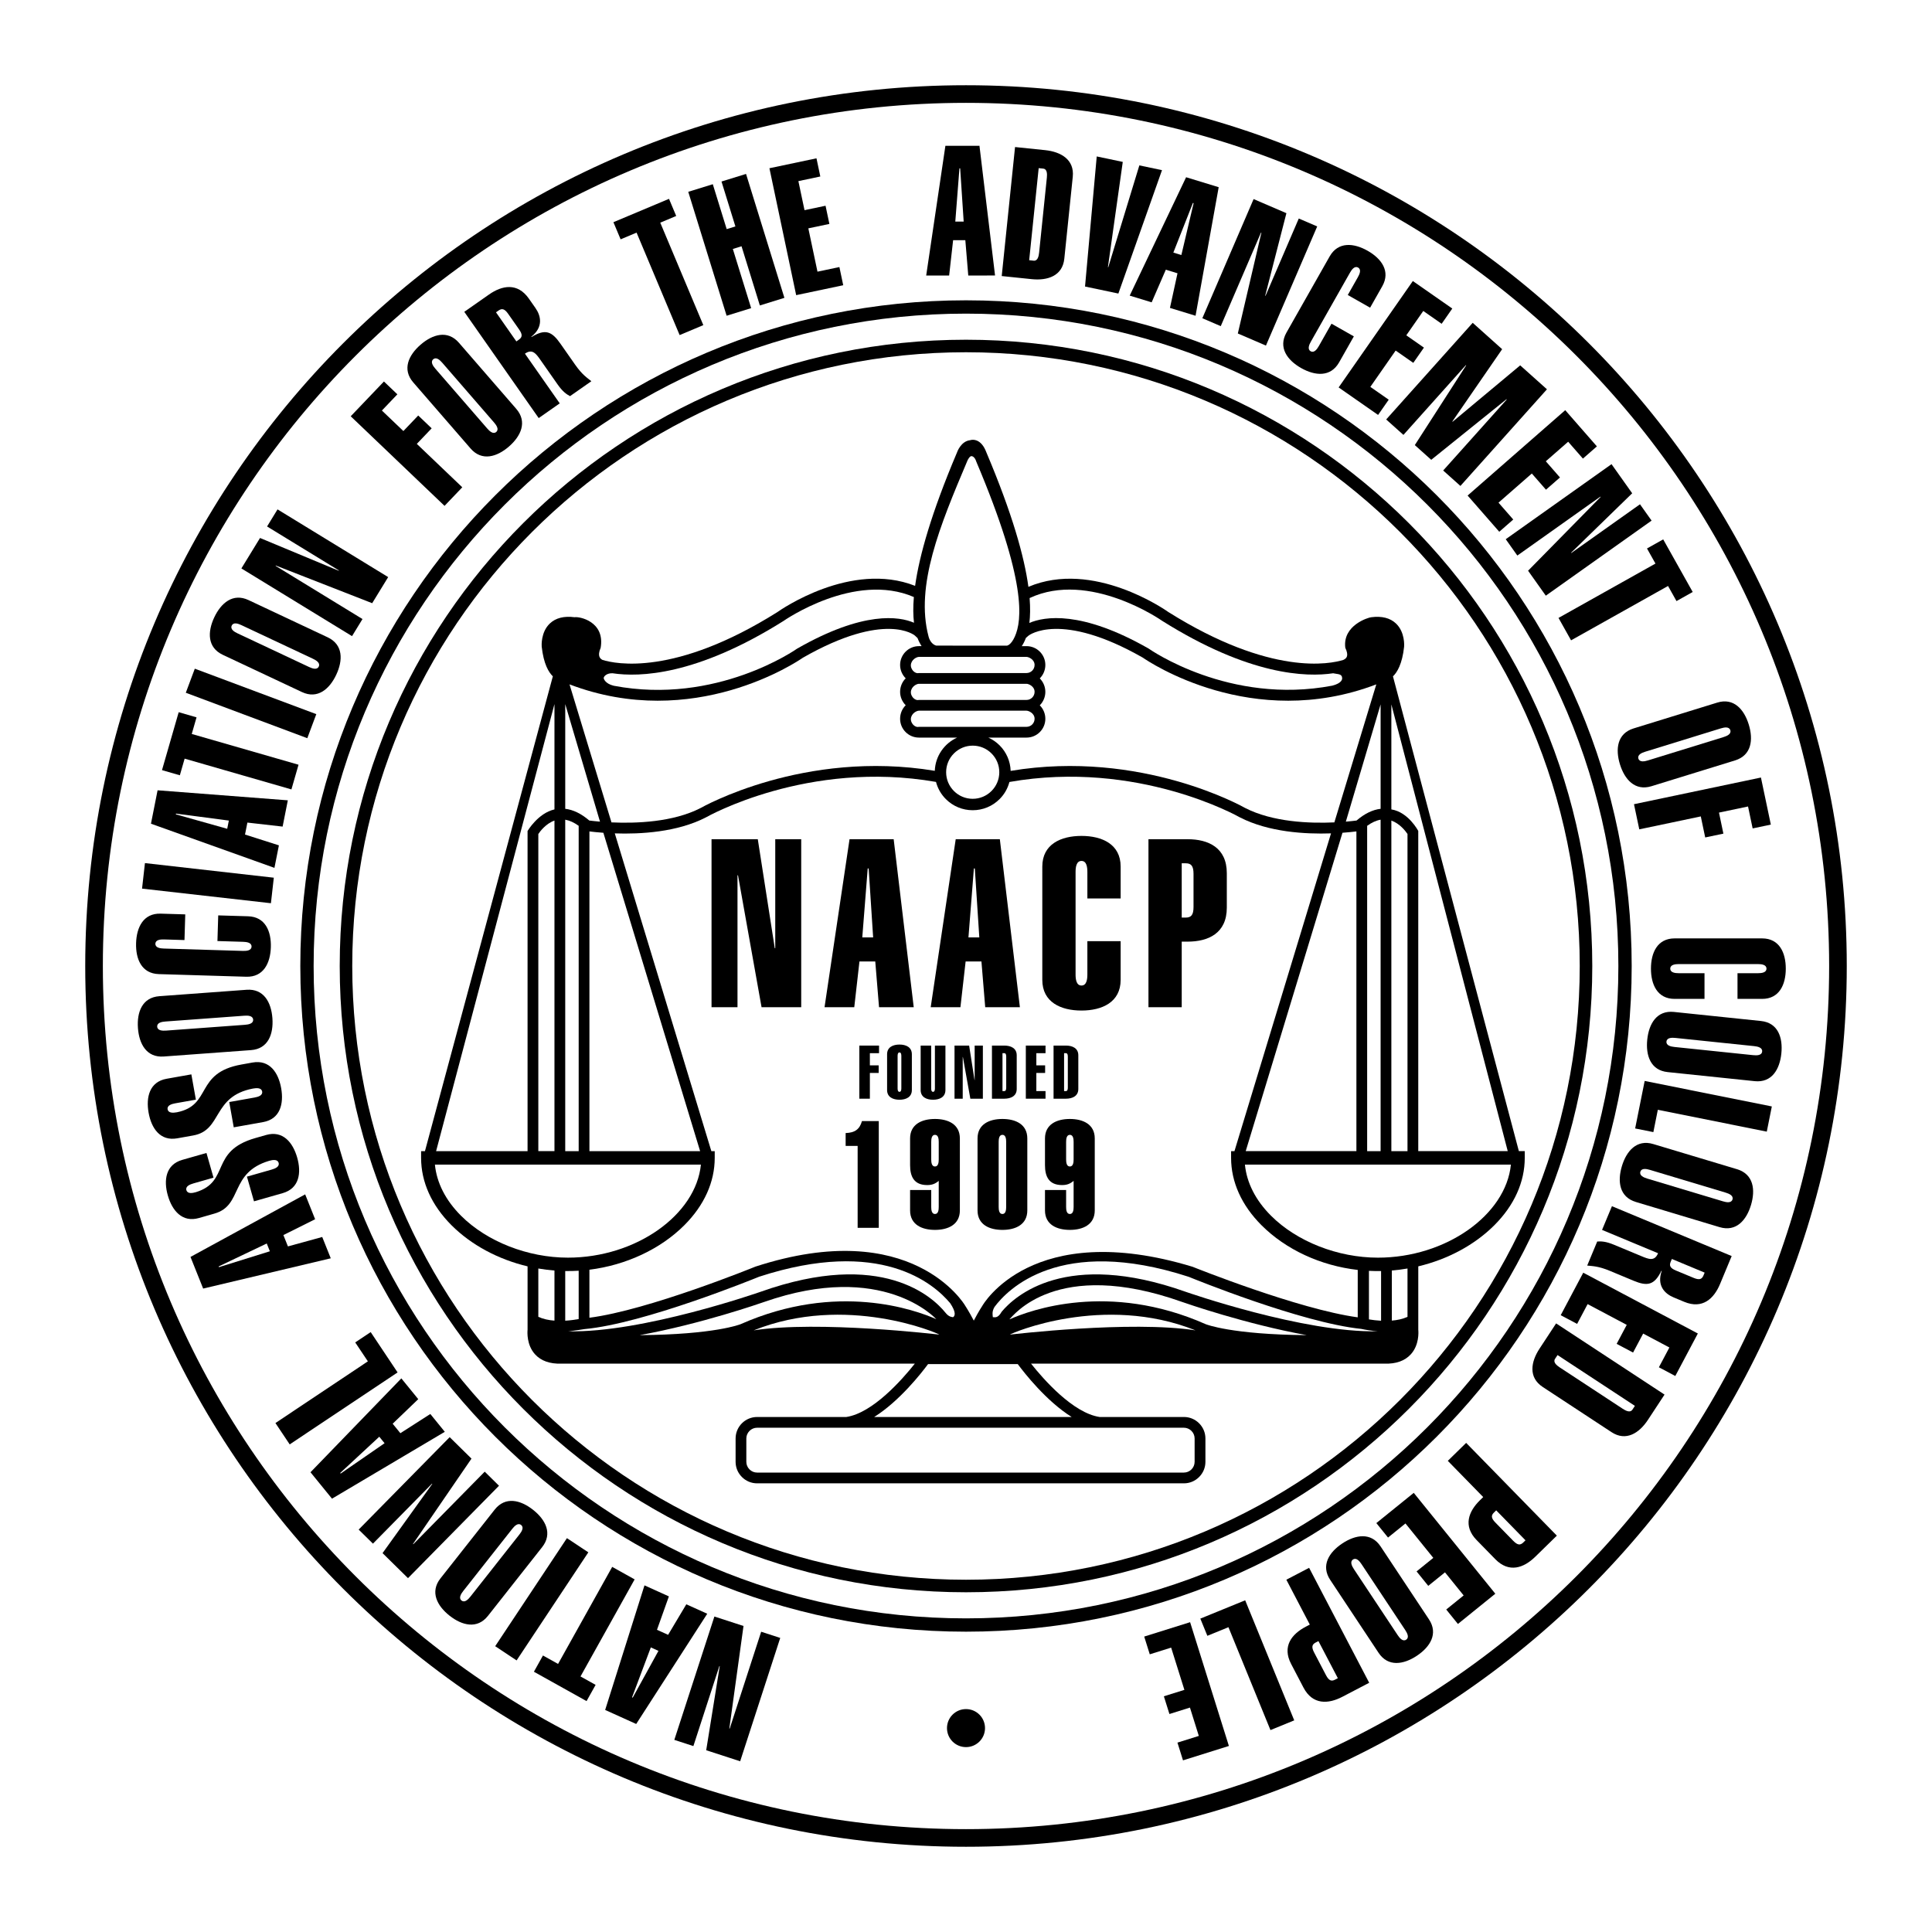 <?xml version="1.0" encoding="utf-8"?>
<!-- Generator: Adobe Illustrator 13.0.0, SVG Export Plug-In . SVG Version: 6.00 Build 14948)  -->
<!DOCTYPE svg PUBLIC "-//W3C//DTD SVG 1.0//EN" "http://www.w3.org/TR/2001/REC-SVG-20010904/DTD/svg10.dtd">
<svg version="1.0" id="Layer_1" xmlns="http://www.w3.org/2000/svg" xmlns:xlink="http://www.w3.org/1999/xlink" x="0px" y="0px"
	 width="192.756px" height="192.756px" viewBox="0 0 192.756 192.756" enable-background="new 0 0 192.756 192.756"
	 xml:space="preserve">
<g>
	<polygon fill-rule="evenodd" clip-rule="evenodd" fill="#FFFFFF" points="0,0 192.756,0 192.756,192.756 0,192.756 0,0 	"/>
	<path fill-rule="evenodd" clip-rule="evenodd" d="M96.378,8.504c-48.531,0-87.874,39.343-87.874,87.874
		c0,48.53,39.343,87.874,87.874,87.874c48.53,0,87.874-39.344,87.874-87.874C184.252,47.847,144.908,8.504,96.378,8.504
		L96.378,8.504z"/>
	<path fill-rule="evenodd" clip-rule="evenodd" fill="#FFFFFF" d="M96.378,10.262c-47.56,0-86.116,38.557-86.116,86.116
		s38.556,86.116,86.116,86.116c47.56,0,86.116-38.557,86.116-86.116S143.938,10.262,96.378,10.262L96.378,10.262z"/>
	<path fill-rule="evenodd" clip-rule="evenodd" d="M96.378,29.962c-36.68,0-66.416,29.736-66.416,66.416
		c0,36.679,29.736,66.415,66.416,66.415s66.416-29.736,66.416-66.415C162.794,59.698,133.058,29.962,96.378,29.962L96.378,29.962z"
		/>
	<path fill-rule="evenodd" clip-rule="evenodd" fill="#FFFFFF" d="M96.378,31.291c-35.946,0-65.087,29.142-65.087,65.087
		c0,35.946,29.141,65.087,65.087,65.087s65.087-29.141,65.087-65.087C161.465,60.432,132.324,31.291,96.378,31.291L96.378,31.291z"
		/>
	<path fill-rule="evenodd" clip-rule="evenodd" d="M96.378,33.894c-34.509,0-62.484,27.976-62.484,62.484
		c0,34.509,27.975,62.483,62.484,62.483s62.484-27.975,62.484-62.483C158.862,61.87,130.887,33.894,96.378,33.894L96.378,33.894z"/>
	<path fill-rule="evenodd" clip-rule="evenodd" fill="#FFFFFF" d="M96.378,35.144c-33.818,0-61.234,27.416-61.234,61.234
		c0,33.817,27.416,61.233,61.234,61.233s61.233-27.416,61.233-61.233C157.611,62.56,130.196,35.144,96.378,35.144L96.378,35.144z"/>
	<path fill-rule="evenodd" clip-rule="evenodd" d="M135.447,131.426C135.427,131.42,135.436,131.422,135.447,131.426
		L135.447,131.426z"/>
	<path fill-rule="evenodd" clip-rule="evenodd" d="M135.461,131.43c0,0-0.007-0.002-0.014-0.004
		C135.451,131.428,135.453,131.428,135.461,131.43L135.461,131.43z"/>
	<path fill-rule="evenodd" clip-rule="evenodd" d="M151.538,114.85l-12.562-47.37c0.414-0.395,0.924-1.223,1.112-2.957
		c0.006-0.072,0.106-1.447-0.812-2.317c-0.584-0.553-1.414-0.762-2.466-0.624c-0.254,0.014-2.866,0.78-2.591,3.042
		c0.378,0.809,0.142,1.059-0.194,1.216c-1.292,0.403-7.209,1.656-17.465-4.782c-0.285-0.204-7.507-5.245-13.956-2.508
		c-0.407-3.01-1.604-7.297-4.193-13.415c-0.227-0.612-0.551-1.017-0.956-1.181c-0.258-0.105-0.502-0.088-0.676-0.033
		c-0.892,0.102-1.271,1.129-1.312,1.253c-2.553,6.028-3.748,10.278-4.167,13.277c-6.389-2.521-13.444,2.406-13.75,2.624
		c-10.229,6.42-16.142,5.169-17.439,4.765c-0.201-0.109-0.556-0.347-0.183-1.206c0.455-2.634-2.13-3.141-2.603-3.053
		c-1.051-0.138-1.881,0.071-2.465,0.624c-0.919,0.87-0.819,2.245-0.814,2.303c0.189,1.739,0.698,2.571,1.111,2.968L42.398,114.85
		h-0.385v0.672c0,2.41,1.049,4.734,3.033,6.719c1.981,1.98,4.666,3.408,7.59,4.104v6.326c-0.023,0.24-0.1,1.521,0.745,2.449
		c0.595,0.654,1.479,0.967,2.627,0.932c-0.016,0,29.241,0,35.264,0c-1.266,1.594-4.192,4.924-6.837,5.322h-8.898
		c-1.184,0-2.146,0.963-2.146,2.146v2.326c0,0.572,0.224,1.109,0.63,1.516c0.406,0.408,0.945,0.631,1.517,0.631h42.58
		c0.571,0,1.11-0.223,1.517-0.631c0.406-0.406,0.63-0.943,0.63-1.516v-2.326c0-0.572-0.224-1.109-0.63-1.518
		c-0.406-0.406-0.945-0.629-1.517-0.629h-8.413c-2.646-0.398-5.572-3.729-6.838-5.322h35.281c1.131,0.035,2.015-0.277,2.609-0.932
		c0.845-0.928,0.769-2.207,0.745-2.449v-6.326c2.924-0.695,5.609-2.123,7.59-4.104c1.984-1.984,3.032-4.309,3.032-6.719v-0.672
		H151.538L151.538,114.85z"/>
	<path fill-rule="evenodd" clip-rule="evenodd" fill="#FFFFFF" d="M138.816,70.276l11.611,44.573H141.5V82.907
		c0,0-0.968-1.876-2.684-2.153V70.276L138.816,70.276z"/>
	<path fill-rule="evenodd" clip-rule="evenodd" fill="#FFFFFF" d="M138.816,81.869c0.845,0.297,1.419,1.054,1.61,1.337v31.644h-1.61
		V81.869L138.816,81.869z"/>
	<path fill-rule="evenodd" clip-rule="evenodd" fill="#FFFFFF" d="M137.743,70.276v10.419c-0.798,0.091-1.602,0.485-2.401,1.169
		c-0.258,0.033-0.62,0.074-1.067,0.112L137.743,70.276L137.743,70.276z"/>
	<path fill-rule="evenodd" clip-rule="evenodd" fill="#FFFFFF" d="M137.743,81.781v33.069h-1.342V82.392
		C136.86,82.061,137.309,81.855,137.743,81.781L137.743,81.781z"/>
	<path fill-rule="evenodd" clip-rule="evenodd" fill="#FFFFFF" d="M125.859,122.24c2.438,2.438,5.897,4.035,9.602,4.461v4.729
		c-5.922-0.803-16.371-5-16.479-5.045c-16.069-4.875-20.971,3.889-20.977,3.9c-0.003,0.002-0.359,0.535-0.849,1.473
		c-0.492-0.938-0.851-1.479-0.87-1.508c-0.03-0.057-5.296-8.965-20.918-3.879c-0.145,0.059-10.664,4.344-16.562,5.1v-4.791
		c3.638-0.455,7.07-2.041,9.469-4.439c1.984-1.984,3.033-4.309,3.033-6.719v-0.672h-0.336l-9.634-31.703
		c2.566,0.088,6.212-0.116,9.075-1.588c0.124-0.071,10.186-5.782,22.972-3.547c0.168,0.642,0.5,1.232,0.982,1.714
		c0.716,0.716,1.667,1.11,2.681,1.11c1.013,0,1.965-0.395,2.681-1.11c0.48-0.48,0.812-1.068,0.981-1.708
		c12.804-2.254,22.887,3.47,22.987,3.528c2.877,1.479,6.53,1.688,9.099,1.6l-9.634,31.704h-0.336v0.672
		C122.827,117.932,123.876,120.256,125.859,122.24L125.859,122.24z"/>
	<path fill-rule="evenodd" clip-rule="evenodd" fill="#FFFFFF" d="M69.851,114.85H58.807V82.951
		c0.347,0.043,0.821,0.094,1.391,0.135L69.851,114.85L69.851,114.85z"/>
	<path fill-rule="evenodd" clip-rule="evenodd" fill="#FFFFFF" d="M91.682,68.223h10.734c0.215,0,0.805,0.254,0.805,0.805
		c0,0.443-0.361,0.805-0.805,0.805H91.682c-0.45,0.1-0.838-0.422-0.805-0.805C90.925,68.479,91.466,68.223,91.682,68.223
		L91.682,68.223z"/>
	<path fill-rule="evenodd" clip-rule="evenodd" fill="#FFFFFF" d="M90.876,66.344c0.048-0.548,0.59-0.805,0.805-0.805h10.734
		c0.215,0,0.805,0.254,0.805,0.805c0,0.444-0.361,0.805-0.805,0.805H91.682C91.232,67.25,90.843,66.727,90.876,66.344L90.876,66.344
		z"/>
	<path fill-rule="evenodd" clip-rule="evenodd" fill="#FFFFFF" d="M91.682,70.906h10.734c0.215,0,0.805,0.255,0.805,0.805
		c0,0.444-0.361,0.805-0.805,0.805H91.682c-0.45,0.101-0.838-0.422-0.805-0.805C90.925,71.163,91.466,70.906,91.682,70.906
		L91.682,70.906z"/>
	<path fill-rule="evenodd" clip-rule="evenodd" fill="#FFFFFF" d="M94.396,77.045c0-0.708,0.276-1.375,0.777-1.875
		s1.167-0.777,1.875-0.777c0.708,0,1.374,0.276,1.875,0.777s0.777,1.167,0.777,1.875c0,1.462-1.19,2.652-2.652,2.652
		c-0.708,0-1.375-0.276-1.875-0.777S94.396,77.753,94.396,77.045L94.396,77.045z"/>
	<path fill-rule="evenodd" clip-rule="evenodd" fill="#FFFFFF" d="M133.938,83.085c0.569-0.042,1.044-0.092,1.391-0.135v31.899
		h-11.044L133.938,83.085L133.938,83.085z"/>
	<path fill-rule="evenodd" clip-rule="evenodd" fill="#FFFFFF" d="M102.725,59.668c5.961-2.793,13.167,2.231,13.239,2.283
		c8.682,5.452,14.38,5.622,17.044,5.221c0.442,0.104,0.872,0.035,0.897,0.463c0.005,0.078,0.055,0.504-0.984,0.773
		c-10.268,1.958-18.232-3.635-18.324-3.701c-6.725-3.842-10.413-3.191-11.896-2.557C102.784,61.467,102.802,60.648,102.725,59.668
		L102.725,59.668z"/>
	<path fill-rule="evenodd" clip-rule="evenodd" fill="#FFFFFF" d="M102.354,63.645l0.258-0.225
		c0.045-0.037,3.198-2.491,11.409,2.195c0.556,0.387,10.904,7.388,23.293,2.665l-4.185,13.77c-2.459,0.113-6.146-0.021-8.917-1.446
		c-0.079-0.046-10.323-5.871-23.379-3.693c-0.033-0.962-0.42-1.863-1.104-2.547c-0.33-0.33-0.711-0.588-1.124-0.774h3.811
		c0.502,0,0.974-0.196,1.328-0.55c0.354-0.355,0.55-0.827,0.55-1.329c0-0.501-0.2-0.987-0.556-1.341
		c0.355-0.355,0.556-0.84,0.556-1.342c0-0.502-0.2-0.987-0.556-1.342c0.355-0.355,0.556-0.84,0.556-1.342
		c0-0.501-0.195-0.973-0.55-1.328c-0.354-0.354-0.826-0.55-1.328-0.55h-0.473C102.091,64.243,102.232,63.971,102.354,63.645
		L102.354,63.645z"/>
	<path fill-rule="evenodd" clip-rule="evenodd" fill="#FFFFFF" d="M96.47,46.08c0.09-0.258,0.295-0.572,0.445-0.572
		c0,0,0.318-0.026,0.499,0.572c5.052,11.935,4.552,15.829,3.836,17.431c-0.385,0.861-0.772,0.901-0.79,0.907l-7.043-0.005
		c0,0-0.558-0.092-0.773-0.902C91.294,58.443,93.792,52.404,96.47,46.08L96.47,46.08z"/>
	<path fill-rule="evenodd" clip-rule="evenodd" fill="#FFFFFF" d="M61.127,67.173c2.662,0.401,8.354,0.235,17.02-5.205
		c0.096-0.067,7.115-4.959,13.028-2.402c-0.085,1.016-0.07,1.862,0.014,2.566c-1.458-0.63-5.017-1.214-11.65,2.576
		c-0.092,0.066-8.062,5.663-18.307,3.709c-0.855-0.207-1.012-0.704-1.001-0.781C60.255,67.442,60.584,67.142,61.127,67.173
		L61.127,67.173z"/>
	<path fill-rule="evenodd" clip-rule="evenodd" fill="#FFFFFF" d="M80.114,65.615c8.206-4.683,11.133-2.232,11.161-2.207
		l0.268,0.252c0.121,0.319,0.261,0.586,0.406,0.805h-0.267c-1.036,0-1.878,0.843-1.878,1.878c0,0.502,0.204,0.981,0.559,1.335
		c-0.349,0.341-0.559,0.823-0.559,1.349c0,0.501,0.204,0.98,0.559,1.335c-0.349,0.341-0.559,0.823-0.559,1.348
		c0,0.502,0.195,0.974,0.55,1.329c0.354,0.354,0.826,0.55,1.328,0.55h3.814c-1.277,0.577-2.177,1.838-2.231,3.315
		c-13.038-2.161-23.263,3.652-23.365,3.712c-2.756,1.417-6.437,1.547-8.893,1.433L56.821,68.28
		C69.209,73.003,79.56,66,80.114,65.615L80.114,65.615z"/>
	<path fill-rule="evenodd" clip-rule="evenodd" fill="#FFFFFF" d="M56.393,70.246l3.469,11.73c-0.448-0.038-0.81-0.079-1.068-0.112
		c-0.799-0.684-1.603-1.078-2.4-1.169V70.246L56.393,70.246z"/>
	<path fill-rule="evenodd" clip-rule="evenodd" fill="#FFFFFF" d="M56.393,81.781c0.434,0.075,0.882,0.28,1.342,0.611v32.458h-1.342
		V81.781L56.393,81.781z"/>
	<path fill-rule="evenodd" clip-rule="evenodd" fill="#FFFFFF" d="M55.319,70.246v10.509c-1.648,0.377-2.684,2.153-2.684,2.153
		v31.942H43.51L55.319,70.246L55.319,70.246z"/>
	<path fill-rule="evenodd" clip-rule="evenodd" fill="#FFFFFF" d="M55.319,81.869v32.98h-1.61V83.206
		C53.899,82.924,54.474,82.167,55.319,81.869L55.319,81.869z"/>
	<path fill-rule="evenodd" clip-rule="evenodd" fill="#FFFFFF" d="M55.319,131.76c-0.564-0.041-1.121-0.154-1.61-0.379v-4.822
		c0.532,0.092,1.069,0.16,1.61,0.203V131.76L55.319,131.76z"/>
	<path fill-rule="evenodd" clip-rule="evenodd" fill="#FFFFFF" d="M45.994,121.291c-1.538-1.537-2.425-3.289-2.603-5.1H69.93
		c-0.497,5.02-6.481,9.285-13.269,9.285C52.663,125.477,48.576,123.873,45.994,121.291L45.994,121.291z"/>
	<path fill-rule="evenodd" clip-rule="evenodd" fill="#FFFFFF" d="M56.393,126.812c0.448,0.006,0.896-0.004,1.342-0.031v4.822
		c-0.384,0.068-0.845,0.135-1.342,0.164V126.812L56.393,126.812z"/>
	<path fill-rule="evenodd" clip-rule="evenodd" fill="#FFFFFF" d="M56.681,132.822c0.562-0.043,1.639-0.219,1.639-0.219
		c5.917-0.537,16.953-5.035,17.419-5.225c12.083-3.934,17.431,0.684,19.064,2.646c0.587,0.883,0.504,1.254,0.281,1.396
		c-0.122-0.041-0.396,0.008-0.772-0.471c-1.197-1.479-6.281-6.383-18.419-2.07C75.772,128.922,64.074,133.006,56.681,132.822
		L56.681,132.822z"/>
	<path fill-rule="evenodd" clip-rule="evenodd" fill="#FFFFFF" d="M63.815,133.209c6.131-1.115,12.076-3.191,12.435-3.316
		c11.835-4.137,17.082,1.65,17.166,1.721c-2.072-0.916-9.903-3.758-19.53,0.502C73.859,132.127,71.326,133.15,63.815,133.209
		L63.815,133.209z"/>
	<path fill-rule="evenodd" clip-rule="evenodd" fill="#FFFFFF" d="M75.196,132.73c9.194-3.682,18.386,0.287,18.518,0.424
		C93.566,133.143,81.68,131.725,75.196,132.73L75.196,132.73z"/>
	<path fill-rule="evenodd" clip-rule="evenodd" fill="#FFFFFF" d="M118.115,142.445c0.284,0,0.554,0.113,0.757,0.316
		c0.204,0.205,0.316,0.473,0.316,0.758v2.326c0,0.592-0.481,1.074-1.073,1.074h-42.58c-0.285,0-0.554-0.113-0.757-0.316
		c-0.204-0.203-0.316-0.473-0.316-0.758v-2.326c0-0.285,0.112-0.553,0.316-0.758c0.204-0.203,0.473-0.316,0.757-0.316H118.115
		L118.115,142.445z"/>
	<path fill-rule="evenodd" clip-rule="evenodd" fill="#FFFFFF" d="M106.918,141.373H87.217c2.526-1.582,4.718-4.389,5.376-5.277
		h8.948C102.2,136.984,104.392,139.791,106.918,141.373L106.918,141.373z"/>
	<path fill-rule="evenodd" clip-rule="evenodd" fill="#FFFFFF" d="M100.758,133.154c0.132-0.137,9.323-4.105,18.518-0.424
		C112.791,131.725,100.906,133.143,100.758,133.154L100.758,133.154z"/>
	<path fill-rule="evenodd" clip-rule="evenodd" fill="#FFFFFF" d="M120.29,132.113c-9.675-4.283-17.537-1.385-19.558-0.486
		l-0.009-0.012c0.31-0.256,4.614-6.197,17.207-1.723c0.36,0.125,6.305,2.201,12.437,3.316
		C122.856,133.148,120.321,132.127,120.29,132.113L120.29,132.113z"/>
	<path fill-rule="evenodd" clip-rule="evenodd" fill="#FFFFFF" d="M118.289,128.881c-11.926-4.238-17.038,0.422-18.349,1.986
		c-0.415,0.75-0.749,0.51-0.882,0.555c-0.018-0.211-0.119-0.551,0.164-1.027c1.252-1.693,6.489-7.203,19.39-3.002
		c0.426,0.176,11.237,4.58,17.195,5.191c0.425,0.09,1.005,0.189,1.653,0.238C130.066,132.992,118.41,128.922,118.289,128.881
		L118.289,128.881z"/>
	<path fill-rule="evenodd" clip-rule="evenodd" fill="#FFFFFF" d="M137.79,131.77c-0.438-0.023-0.853-0.074-1.21-0.135v-4.842
		c0.402,0.021,0.807,0.025,1.21,0.018V131.77L137.79,131.77z"/>
	<path fill-rule="evenodd" clip-rule="evenodd" fill="#FFFFFF" d="M140.427,131.381c-0.476,0.219-1.015,0.332-1.563,0.375v-4.998
		c0.525-0.043,1.047-0.109,1.563-0.199V131.381L140.427,131.381z"/>
	<path fill-rule="evenodd" clip-rule="evenodd" fill="#FFFFFF" d="M137.475,125.477c-3.998,0-8.085-1.604-10.667-4.186
		c-1.537-1.537-2.425-3.289-2.602-5.1h26.537C150.247,121.211,144.262,125.477,137.475,125.477L137.475,125.477z"/>
	<polygon fill-rule="evenodd" clip-rule="evenodd" points="118.737,161.846 122.607,174.195 118.028,175.631 117.474,173.861 
		119.606,173.193 118.721,170.365 116.674,171.008 116.119,169.238 118.167,168.598 116.846,164.383 114.712,165.051 
		114.158,163.281 118.737,161.846 	"/>
	<polygon fill-rule="evenodd" clip-rule="evenodd" points="124.232,159.662 129.126,171.641 126.754,172.611 122.562,162.346 
		120.458,163.205 119.757,161.49 124.232,159.662 	"/>
	<path fill-rule="evenodd" clip-rule="evenodd" d="M130.611,156.422l5.995,11.469l-2.674,1.396
		c-1.401,0.732-2.969,0.834-3.887-0.922l-1.229-2.352c-0.917-1.754,0.061-2.984,1.462-3.717l0.402-0.211l-2.341-4.477
		L130.611,156.422L130.611,156.422z"/>
	<path fill-rule="evenodd" clip-rule="evenodd" fill="#FFFFFF" d="M131.539,163.73l-0.273,0.143
		c-0.37,0.193-0.438,0.455-0.152,1.002l1.179,2.256c0.286,0.547,0.54,0.641,0.91,0.447l0.274-0.145L131.539,163.73L131.539,163.73z"
		/>
	<path fill-rule="evenodd" clip-rule="evenodd" d="M142.566,161.561c0.955,1.439,0.109,2.762-1.208,3.637
		c-1.318,0.875-2.866,1.139-3.821-0.301l-4.822-7.271c-0.955-1.439-0.109-2.764,1.208-3.637c1.318-0.875,2.866-1.139,3.821,0.301
		L142.566,161.561L142.566,161.561z"/>
	<path fill-rule="evenodd" clip-rule="evenodd" fill="#FFFFFF" d="M139.442,163.131c0.201,0.303,0.518,0.682,0.851,0.461
		c0.334-0.221,0.107-0.66-0.094-0.963l-4.36-6.574c-0.201-0.305-0.518-0.684-0.851-0.461c-0.333,0.221-0.107,0.66,0.093,0.963
		L139.442,163.131L139.442,163.131z"/>
	<polygon fill-rule="evenodd" clip-rule="evenodd" points="141.05,148.943 149.188,159.006 145.456,162.023 144.291,160.582 
		146.029,159.176 144.166,156.873 142.498,158.221 141.332,156.779 143.001,155.43 140.223,151.996 138.484,153.402 
		137.318,151.959 141.05,148.943 	"/>
	<path fill-rule="evenodd" clip-rule="evenodd" d="M146.279,143.957l9.048,9.254l-2.157,2.109c-1.131,1.105-2.603,1.654-3.987,0.238
		l-1.855-1.898c-1.385-1.416-0.803-2.875,0.327-3.98l0.325-0.318l-3.532-3.613L146.279,143.957L146.279,143.957z"/>
	<path fill-rule="evenodd" clip-rule="evenodd" fill="#FFFFFF" d="M149.276,150.688l-0.222,0.217
		c-0.299,0.291-0.289,0.562,0.144,1.004l1.778,1.82c0.433,0.441,0.702,0.457,1.001,0.164l0.221-0.215L149.276,150.688
		L149.276,150.688z"/>
	<path fill-rule="evenodd" clip-rule="evenodd" d="M166.071,139.139l-1.656,2.521c-0.868,1.322-2.188,2.174-3.632,1.227l-6.867-4.51
		c-1.443-0.949-1.188-2.498-0.319-3.82l1.656-2.521L166.071,139.139L166.071,139.139z"/>
	<path fill-rule="evenodd" clip-rule="evenodd" fill="#FFFFFF" d="M155.396,135.195l-0.25,0.379c-0.22,0.334,0.161,0.65,0.465,0.85
		l6.29,4.131c0.305,0.199,0.744,0.424,0.964,0.088l0.249-0.379L155.396,135.195L155.396,135.195z"/>
	<polygon fill-rule="evenodd" clip-rule="evenodd" points="157.961,126.977 169.394,133.043 167.145,137.283 165.507,136.414 
		166.555,134.439 163.938,133.051 162.932,134.945 161.294,134.076 162.3,132.182 158.397,130.111 157.35,132.086 155.712,131.217 
		157.961,126.977 	"/>
	<path fill-rule="evenodd" clip-rule="evenodd" d="M160.823,120.342l11.947,4.975l-1.159,2.785
		c-0.608,1.461-1.748,2.541-3.577,1.781l-1.057-0.441c-0.89-0.371-1.695-1.178-1.186-2.639l-0.033-0.016
		c-0.706,1.459-1.416,1.557-2.775,0.992l-2.366-0.986c-1.158-0.482-1.735-0.467-2.261-0.527l0.999-2.4
		c0.405-0.027,0.854-0.018,1.677,0.324l2.718,1.131c0.739,0.309,1.326,0.553,1.676-0.285l-5.588-2.328L160.823,120.342
		L160.823,120.342z"/>
	<path fill-rule="evenodd" clip-rule="evenodd" fill="#FFFFFF" d="M166.802,125.607l-0.119,0.285
		c-0.16,0.387-0.046,0.631,0.524,0.869l1.763,0.732c0.57,0.238,0.825,0.146,0.985-0.238l0.119-0.285L166.802,125.607
		L166.802,125.607z"/>
	<path fill-rule="evenodd" clip-rule="evenodd" d="M173.303,116.652c1.653,0.498,1.85,2.057,1.395,3.57
		c-0.455,1.516-1.478,2.707-3.132,2.211l-8.356-2.512c-1.653-0.496-1.85-2.055-1.395-3.57c0.455-1.514,1.478-2.707,3.131-2.209
		L173.303,116.652L173.303,116.652z"/>
	<path fill-rule="evenodd" clip-rule="evenodd" fill="#FFFFFF" d="M171.903,119.857c0.348,0.105,0.834,0.193,0.948-0.189
		c0.115-0.383-0.339-0.576-0.688-0.68l-7.556-2.271c-0.348-0.104-0.834-0.193-0.948,0.189c-0.115,0.383,0.339,0.576,0.688,0.682
		L171.903,119.857L171.903,119.857z"/>
	<polygon fill-rule="evenodd" clip-rule="evenodd" points="164.089,107.846 176.776,110.391 176.272,112.904 165.402,110.723 
		164.956,112.951 163.139,112.586 164.089,107.846 	"/>
	<path fill-rule="evenodd" clip-rule="evenodd" d="M175.688,101.865c1.718,0.178,2.201,1.672,2.037,3.246
		c-0.163,1.572-0.944,2.934-2.662,2.756l-8.678-0.904c-1.718-0.178-2.201-1.672-2.038-3.244c0.164-1.574,0.945-2.936,2.663-2.758
		L175.688,101.865L175.688,101.865z"/>
	<path fill-rule="evenodd" clip-rule="evenodd" fill="#FFFFFF" d="M174.913,105.273c0.361,0.039,0.855,0.035,0.896-0.363
		c0.041-0.396-0.441-0.502-0.803-0.539l-7.846-0.816c-0.362-0.039-0.855-0.035-0.897,0.363c-0.041,0.396,0.441,0.502,0.803,0.539
		L174.913,105.273L174.913,105.273z"/>
	<path fill-rule="evenodd" clip-rule="evenodd" d="M170.059,99.66h-2.981c-1.727,0-2.362-1.438-2.362-3.018
		c0-1.582,0.636-3.018,2.362-3.018h8.727c1.727,0,2.363,1.436,2.363,3.018c0,1.581-0.637,3.018-2.363,3.018h-2.454v-2.563h2.036
		c0.363,0,0.854-0.056,0.854-0.455c0-0.4-0.49-0.455-0.854-0.455h-7.89c-0.364,0-0.854,0.055-0.854,0.455
		c0,0.399,0.49,0.455,0.854,0.455h2.562V99.66L170.059,99.66z"/>
	<polygon fill-rule="evenodd" clip-rule="evenodd" points="163.023,80.236 175.689,77.574 176.677,82.27 174.862,82.651 
		174.402,80.463 171.503,81.073 171.943,83.172 170.129,83.553 169.688,81.454 163.551,82.744 163.023,80.236 	"/>
	<path fill-rule="evenodd" clip-rule="evenodd" d="M171.327,70.099c1.65-0.509,2.682,0.676,3.147,2.187
		c0.467,1.512,0.282,3.071-1.368,3.581l-8.337,2.573c-1.65,0.509-2.682-0.675-3.148-2.187s-0.282-3.071,1.368-3.58L171.327,70.099
		L171.327,70.099z"/>
	<path fill-rule="evenodd" clip-rule="evenodd" fill="#FFFFFF" d="M171.951,73.541c0.348-0.107,0.801-0.304,0.683-0.687
		c-0.118-0.382-0.603-0.289-0.95-0.182l-7.539,2.327c-0.347,0.107-0.8,0.304-0.682,0.686c0.117,0.382,0.603,0.29,0.95,0.183
		L171.951,73.541L171.951,73.541z"/>
	<polygon fill-rule="evenodd" clip-rule="evenodd" points="156.746,63.886 155.493,61.65 165.166,56.228 164.321,54.721 
		165.938,53.814 168.882,59.063 167.264,59.97 166.42,58.463 156.746,63.886 	"/>
	<polygon fill-rule="evenodd" clip-rule="evenodd" points="150.228,53.797 160.782,46.309 162.844,49.215 156.753,55.141 
		156.773,55.17 163.622,50.312 164.779,51.942 154.225,59.431 152.457,56.94 159.707,49.568 159.656,49.56 151.385,55.428 
		150.228,53.797 	"/>
	<polygon fill-rule="evenodd" clip-rule="evenodd" points="146.424,49.441 156.164,40.923 159.322,44.535 157.928,45.755 
		156.456,44.072 154.226,46.022 155.638,47.637 154.242,48.857 152.83,47.243 149.506,50.15 150.978,51.833 149.582,53.053 
		146.424,49.441 	"/>
	<polygon fill-rule="evenodd" clip-rule="evenodd" points="138.299,41.85 146.932,32.208 149.87,34.839 144.9,42.052 
		144.928,42.076 151.671,36.452 154.339,38.84 145.706,48.482 143.986,46.942 150.315,39.873 150.312,39.822 142.795,45.875 
		141.156,44.408 146.278,36.454 146.251,36.429 140.02,43.39 138.299,41.85 	"/>
	<polygon fill-rule="evenodd" clip-rule="evenodd" points="133.556,38.654 140.959,28.039 144.895,30.783 143.834,32.304 
		142,31.025 140.306,33.455 142.065,34.682 141.004,36.203 139.245,34.976 136.719,38.599 138.553,39.877 137.492,41.398 
		133.556,38.654 	"/>
	<path fill-rule="evenodd" clip-rule="evenodd" d="M135.074,33.559l-1.47,2.593c-0.852,1.502-2.414,1.348-3.79,0.568
		s-2.312-2.042-1.46-3.543l4.304-7.591c0.852-1.502,2.414-1.347,3.79-0.567c1.375,0.78,2.311,2.042,1.459,3.543l-1.21,2.135
		l-2.229-1.264l1.004-1.771c0.18-0.316,0.374-0.77,0.026-0.967c-0.348-0.197-0.638,0.203-0.816,0.519l-3.891,6.863
		c-0.18,0.316-0.374,0.77-0.026,0.967s0.637-0.203,0.816-0.519l1.264-2.229L135.074,33.559L135.074,33.559z"/>
	<polygon fill-rule="evenodd" clip-rule="evenodd" points="119.958,31.75 125.072,19.862 128.345,21.27 126.229,29.5 
		126.262,29.515 129.58,21.801 131.417,22.591 126.303,34.479 123.498,33.272 125.851,23.204 125.803,23.223 121.795,32.54 
		119.958,31.75 	"/>
	<polygon fill-rule="evenodd" clip-rule="evenodd" points="118.338,17.683 121.589,18.677 119.281,31.503 116.726,30.721 
		117.479,27.265 116.314,26.908 114.901,30.164 112.711,29.494 118.338,17.683 	"/>
	<polygon fill-rule="evenodd" clip-rule="evenodd" fill="#FFFFFF" points="117.865,25.444 119.087,20.268 119.018,20.247 
		117.065,25.2 117.865,25.444 	"/>
	<polygon fill-rule="evenodd" clip-rule="evenodd" points="110.537,26.653 110.572,26.66 113.673,16.501 115.933,16.976 
		111.58,29.287 108.254,28.587 109.421,15.608 112.019,16.154 110.537,26.653 	"/>
	<path fill-rule="evenodd" clip-rule="evenodd" d="M101.271,14.67l3.001,0.31c1.573,0.162,2.936,0.943,2.758,2.66l-0.843,8.171
		c-0.178,1.718-1.671,2.203-3.244,2.041l-3.001-0.31L101.271,14.67L101.271,14.67z"/>
	<path fill-rule="evenodd" clip-rule="evenodd" fill="#FFFFFF" d="M102.681,25.961l0.452,0.046c0.397,0.041,0.502-0.441,0.54-0.803
		l0.772-7.485c0.037-0.361,0.033-0.855-0.364-0.896l-0.452-0.047L102.681,25.961L102.681,25.961z"/>
	<polygon fill-rule="evenodd" clip-rule="evenodd" points="94.322,14.547 97.721,14.544 99.276,27.486 96.604,27.489 96.311,23.962 
		95.093,23.963 94.696,27.49 92.406,27.492 94.322,14.547 	"/>
	<polygon fill-rule="evenodd" clip-rule="evenodd" fill="#FFFFFF" points="96.146,22.108 95.796,16.8 95.723,16.8 95.31,22.109 
		96.146,22.108 	"/>
	<polygon fill-rule="evenodd" clip-rule="evenodd" points="79.434,29.447 76.766,16.785 81.46,15.795 81.843,17.609 79.655,18.07 
		80.267,20.969 82.365,20.527 82.748,22.34 80.648,22.783 81.56,27.104 83.747,26.644 84.129,28.458 79.434,29.447 	"/>
	<polygon fill-rule="evenodd" clip-rule="evenodd" points="72.495,31.501 68.667,19.137 71.116,18.379 72.502,22.86 73.371,22.591 
		71.984,18.11 74.432,17.353 78.26,29.716 75.811,30.475 73.983,24.57 73.115,24.839 74.943,30.743 72.495,31.501 	"/>
	<polygon fill-rule="evenodd" clip-rule="evenodd" points="70.17,32.438 67.807,33.431 63.511,23.209 61.919,23.878 61.201,22.169 
		66.747,19.838 67.465,21.547 65.874,22.216 70.17,32.438 	"/>
	<path fill-rule="evenodd" clip-rule="evenodd" d="M53.746,41.712l-7.424-10.601l2.471-1.73c1.295-0.908,2.837-1.21,3.973,0.413
		l0.657,0.938c0.553,0.789,0.8,1.903-0.413,2.864l0.021,0.03c1.377-0.854,2.029-0.556,2.874,0.65l1.47,2.099
		c0.719,1.028,1.215,1.324,1.626,1.658l-2.129,1.491c-0.357-0.193-0.731-0.442-1.242-1.172l-1.689-2.412
		c-0.459-0.655-0.824-1.176-1.568-0.655l3.472,4.958L53.746,41.712L53.746,41.712z"/>
	<path fill-rule="evenodd" clip-rule="evenodd" fill="#FFFFFF" d="M51.518,34.063l0.253-0.177c0.342-0.24,0.376-0.508,0.022-1.014
		l-1.095-1.563c-0.354-0.506-0.619-0.565-0.96-0.326l-0.253,0.177L51.518,34.063L51.518,34.063z"/>
	<path fill-rule="evenodd" clip-rule="evenodd" d="M41.23,38.153c-1.131-1.304-0.463-2.726,0.731-3.762
		c1.195-1.036,2.696-1.496,3.828-0.192l5.717,6.591c1.131,1.305,0.463,2.726-0.731,3.762c-1.194,1.036-2.696,1.496-3.828,0.192
		L41.23,38.153L41.23,38.153z"/>
	<path fill-rule="evenodd" clip-rule="evenodd" fill="#FFFFFF" d="M44.126,36.194c-0.238-0.275-0.601-0.61-0.903-0.348
		s-0.022,0.668,0.216,0.943l5.168,5.959c0.238,0.274,0.601,0.61,0.903,0.348c0.302-0.262,0.021-0.668-0.217-0.943L44.126,36.194
		L44.126,36.194z"/>
	<polygon fill-rule="evenodd" clip-rule="evenodd" points="44.352,50.47 34.991,41.532 38.305,38.062 39.646,39.342 38.102,40.959 
		40.245,43.005 41.727,41.454 43.067,42.734 41.586,44.286 46.122,48.617 44.352,50.47 	"/>
	<polygon fill-rule="evenodd" clip-rule="evenodd" points="35.122,63.468 24.083,56.712 25.943,53.674 33.789,56.941 33.808,56.91 
		26.646,52.526 27.689,50.821 38.728,57.577 37.133,60.181 27.503,56.418 27.515,56.468 36.166,61.763 35.122,63.468 	"/>
	<path fill-rule="evenodd" clip-rule="evenodd" d="M22.23,65.332c-1.562-0.735-1.527-2.305-0.854-3.736
		c0.673-1.431,1.86-2.459,3.422-1.724l7.895,3.713c1.562,0.735,1.527,2.305,0.854,3.736c-0.673,1.431-1.86,2.459-3.423,1.725
		L22.23,65.332L22.23,65.332z"/>
	<path fill-rule="evenodd" clip-rule="evenodd" fill="#FFFFFF" d="M24.086,62.369c-0.329-0.155-0.796-0.314-0.966,0.047
		c-0.17,0.362,0.25,0.62,0.58,0.775l7.138,3.357c0.329,0.155,0.796,0.314,0.966-0.047s-0.25-0.62-0.58-0.775L24.086,62.369
		L24.086,62.369z"/>
	<polygon fill-rule="evenodd" clip-rule="evenodd" points="30.66,73.65 18.538,69.116 19.436,66.715 31.558,71.25 30.66,73.65 	"/>
	<polygon fill-rule="evenodd" clip-rule="evenodd" points="29.785,76.297 29.075,78.76 18.421,75.69 17.944,77.35 16.162,76.836 
		17.828,71.056 19.609,71.569 19.131,73.228 29.785,76.297 	"/>
	<polygon fill-rule="evenodd" clip-rule="evenodd" points="15.062,82.181 15.722,78.848 28.717,79.848 28.197,82.469 24.682,82.069 
		24.445,83.263 27.826,84.341 27.381,86.587 15.062,82.181 	"/>
	<polygon fill-rule="evenodd" clip-rule="evenodd" fill="#FFFFFF" points="22.832,81.869 17.559,81.175 17.544,81.247 
		22.669,82.689 22.832,81.869 	"/>
	<polygon fill-rule="evenodd" clip-rule="evenodd" points="27.03,90.115 14.172,88.658 14.461,86.111 27.318,87.568 27.03,90.115 	
		"/>
	<path fill-rule="evenodd" clip-rule="evenodd" d="M21.772,91.328l2.979,0.089c1.726,0.052,2.319,1.506,2.271,3.086
		s-0.726,2.997-2.452,2.946l-8.721-0.262c-1.726-0.052-2.319-1.506-2.272-3.087s0.727-2.997,2.453-2.945l2.453,0.073l-0.077,2.562
		l-2.035-0.061c-0.364-0.011-0.855,0.029-0.868,0.429c-0.012,0.399,0.477,0.469,0.84,0.479l7.885,0.236
		c0.364,0.011,0.856-0.029,0.868-0.429s-0.477-0.469-0.84-0.479l-2.562-0.077L21.772,91.328L21.772,91.328z"/>
	<path fill-rule="evenodd" clip-rule="evenodd" d="M16.341,105.408c-1.722,0.127-2.462-1.258-2.578-2.836
		c-0.116-1.576,0.413-3.055,2.135-3.182L24.6,98.75c1.722-0.127,2.462,1.26,2.578,2.836c0.116,1.578-0.414,3.057-2.135,3.184
		L16.341,105.408L16.341,105.408z"/>
	<path fill-rule="evenodd" clip-rule="evenodd" fill="#FFFFFF" d="M16.503,101.916c-0.363,0.025-0.848,0.117-0.819,0.516
		s0.523,0.416,0.885,0.391l7.868-0.578c0.363-0.027,0.848-0.117,0.819-0.516c-0.029-0.4-0.522-0.418-0.885-0.391L16.503,101.916
		L16.503,101.916z"/>
	<path fill-rule="evenodd" clip-rule="evenodd" d="M19.543,109.713l-2.058,0.365c-0.358,0.064-0.832,0.205-0.761,0.598
		c0.07,0.395,0.563,0.361,0.921,0.297c3.548-0.705,1.754-3.93,6.443-4.766l1.109-0.199c1.7-0.303,2.578,1,2.855,2.557
		c0.278,1.557-0.097,3.082-1.796,3.385l-2.935,0.523l-0.45-2.523l2.523-0.449c0.358-0.064,0.831-0.203,0.761-0.598
		c-0.07-0.393-0.563-0.361-0.921-0.297c-4.088,0.783-3.025,4.158-5.96,4.68l-1.592,0.285c-1.7,0.303-2.578-1-2.856-2.557
		c-0.277-1.557,0.097-3.082,1.797-3.385l2.469-0.439L19.543,109.713L19.543,109.713z"/>
	<path fill-rule="evenodd" clip-rule="evenodd" d="M21.303,117.496l-2.009,0.574c-0.35,0.1-0.807,0.287-0.697,0.672
		s0.597,0.303,0.946,0.201c3.458-1.062,1.346-4.088,5.924-5.396l1.083-0.309c1.66-0.475,2.666,0.732,3.1,2.252
		c0.435,1.52,0.217,3.076-1.443,3.549l-2.866,0.818l-0.704-2.463l2.464-0.703c0.35-0.1,0.807-0.287,0.697-0.672
		s-0.597-0.303-0.946-0.203c-3.987,1.195-2.586,4.443-5.452,5.262l-1.555,0.445c-1.66,0.473-2.667-0.732-3.101-2.252
		c-0.434-1.521-0.217-3.076,1.443-3.551l2.412-0.688L21.303,117.496L21.303,117.496z"/>
	<polygon fill-rule="evenodd" clip-rule="evenodd" points="20.269,128.561 19.006,125.404 30.447,119.162 31.44,121.643 
		28.274,123.223 28.727,124.354 32.149,123.414 33,125.541 20.269,128.561 	"/>
	<polygon fill-rule="evenodd" clip-rule="evenodd" fill="#FFFFFF" points="26.614,124.064 21.814,126.355 21.841,126.424 
		26.924,124.84 26.614,124.064 	"/>
	<polygon fill-rule="evenodd" clip-rule="evenodd" points="39.667,136.926 28.903,144.107 27.48,141.977 36.703,135.822 
		35.441,133.934 36.984,132.904 39.667,136.926 	"/>
	<polygon fill-rule="evenodd" clip-rule="evenodd" points="33.123,149.523 30.978,146.887 40.042,137.521 41.729,139.594 
		39.177,142.045 39.945,142.99 42.933,141.074 44.378,142.852 33.123,149.523 	"/>
	<polygon fill-rule="evenodd" clip-rule="evenodd" fill="#FFFFFF" points="37.841,143.342 33.942,146.959 33.988,147.016 
		38.369,143.99 37.841,143.342 	"/>
	<polygon fill-rule="evenodd" clip-rule="evenodd" points="49.786,148.232 40.706,157.453 38.167,154.955 43.126,148.051 
		43.101,148.025 37.209,154.01 35.784,152.607 44.864,143.385 47.04,145.527 41.194,154.057 41.245,154.057 48.361,146.828 
		49.786,148.232 	"/>
	<path fill-rule="evenodd" clip-rule="evenodd" d="M48.687,161.211c-1.069,1.355-2.591,0.967-3.833-0.012
		c-1.242-0.98-1.976-2.369-0.907-3.725l5.403-6.852c1.069-1.357,2.591-0.967,3.833,0.012c1.242,0.979,1.976,2.367,0.906,3.725
		L48.687,161.211L48.687,161.211z"/>
	<path fill-rule="evenodd" clip-rule="evenodd" fill="#FFFFFF" d="M46.22,158.732c-0.225,0.285-0.486,0.705-0.172,0.953
		s0.661-0.104,0.886-0.391l4.885-6.195c0.226-0.285,0.486-0.703,0.172-0.951s-0.661,0.104-0.886,0.389L46.22,158.732L46.22,158.732z
		"/>
	<polygon fill-rule="evenodd" clip-rule="evenodd" points="58.698,154.877 51.541,165.66 49.405,164.242 56.563,153.461 
		58.698,154.877 	"/>
	<polygon fill-rule="evenodd" clip-rule="evenodd" points="61.08,156.328 63.318,157.576 57.917,167.26 59.425,168.1 
		58.521,169.719 53.268,166.789 54.171,165.17 55.679,166.01 61.08,156.328 	"/>
	<polygon fill-rule="evenodd" clip-rule="evenodd" points="63.474,172.002 60.377,170.602 64.3,158.172 66.735,159.273 
		65.547,162.605 66.657,163.107 68.474,160.061 70.561,161.004 63.474,172.002 	"/>
	<polygon fill-rule="evenodd" clip-rule="evenodd" fill="#FFFFFF" points="64.933,164.363 63.061,169.342 63.127,169.371 
		65.694,164.707 64.933,164.363 	"/>
	<polygon fill-rule="evenodd" clip-rule="evenodd" points="77.844,163.416 73.846,175.723 70.458,174.621 71.808,166.232 
		71.773,166.221 69.179,174.207 67.277,173.588 71.275,161.281 74.179,162.225 72.764,172.467 72.81,172.443 75.942,162.799 
		77.844,163.416 	"/>
	<path fill-rule="evenodd" clip-rule="evenodd" d="M96.378,170.516c-1.048,0-1.897,0.85-1.897,1.898c0,1.047,0.85,1.896,1.897,1.896
		s1.897-0.85,1.897-1.896C98.275,171.365,97.426,170.516,96.378,170.516L96.378,170.516z"/>
	<polygon fill-rule="evenodd" clip-rule="evenodd" points="70.99,100.492 70.99,83.729 75.605,83.729 77.3,94.607 77.347,94.607 
		77.347,83.729 79.937,83.729 79.937,100.492 75.981,100.492 73.627,87.308 73.58,87.355 73.58,100.492 70.99,100.492 	"/>
	<polygon fill-rule="evenodd" clip-rule="evenodd" points="84.759,83.729 89.162,83.729 91.163,100.492 87.702,100.492 
		87.325,95.925 85.748,95.925 85.23,100.492 82.264,100.492 84.759,83.729 	"/>
	<polygon fill-rule="evenodd" clip-rule="evenodd" fill="#FFFFFF" points="87.113,93.523 86.666,86.649 86.572,86.649 86.03,93.523 
		87.113,93.523 	"/>
	<polygon fill-rule="evenodd" clip-rule="evenodd" points="95.352,83.729 99.754,83.729 101.755,100.492 98.295,100.492 
		97.918,95.925 96.341,95.925 95.822,100.492 92.856,100.492 95.352,83.729 	"/>
	<polygon fill-rule="evenodd" clip-rule="evenodd" fill="#FFFFFF" points="97.706,93.523 97.258,86.649 97.165,86.649 
		96.623,93.523 97.706,93.523 	"/>
	<path fill-rule="evenodd" clip-rule="evenodd" d="M111.807,93.9v3.861c0,2.236-1.86,3.061-3.908,3.061
		c-2.049,0-3.908-0.824-3.908-3.061V86.46c0-2.237,1.859-3.061,3.908-3.061c2.048,0,3.908,0.824,3.908,3.061v3.179h-3.32v-2.637
		c0-0.471-0.07-1.106-0.588-1.106c-0.519,0-0.589,0.636-0.589,1.106v10.219c0,0.471,0.07,1.105,0.589,1.105
		c0.518,0,0.588-0.635,0.588-1.105V93.9H111.807L111.807,93.9z"/>
	<path fill-rule="evenodd" clip-rule="evenodd" d="M114.582,100.492V83.729h3.908c2.049,0,3.909,0.824,3.909,3.39v3.438
		c0,2.566-1.86,3.39-3.909,3.39h-0.589v6.545H114.582L114.582,100.492z"/>
	<path fill-rule="evenodd" clip-rule="evenodd" fill="#FFFFFF" d="M117.901,91.546h0.401c0.541,0,0.776-0.259,0.776-1.06V87.19
		c0-0.8-0.235-1.059-0.776-1.059h-0.401V91.546L117.901,91.546z"/>
	<path fill-rule="evenodd" clip-rule="evenodd" d="M85.566,114.33H84.37v-1.285c0.913-0.031,1.391-0.359,1.63-1.197h1.676v10.65
		h-2.109V114.33L85.566,114.33z"/>
	<path fill-rule="evenodd" clip-rule="evenodd" d="M92.909,118.729v1.689c0,0.301,0.044,0.703,0.374,0.703s0.374-0.402,0.374-0.703
		v-2.602c-0.359,0.299-0.673,0.418-1.152,0.418c-1.316,0-1.705-0.852-1.705-1.988v-2.664c0-1.42,1.181-1.943,2.483-1.943
		c1.301,0,2.483,0.523,2.483,1.943v7.182c0,1.42-1.182,1.943-2.483,1.943c-1.302,0-2.483-0.523-2.483-1.943v-2.035H92.909
		L92.909,118.729z"/>
	<path fill-rule="evenodd" clip-rule="evenodd" fill="#FFFFFF" d="M93.657,113.926c0-0.299-0.045-0.703-0.374-0.703
		s-0.374,0.404-0.374,0.703v1.752c0,0.299,0.044,0.703,0.374,0.703s0.374-0.404,0.374-0.703V113.926L93.657,113.926z"/>
	<path fill-rule="evenodd" clip-rule="evenodd" d="M97.529,113.582c0-1.42,1.181-1.943,2.483-1.943s2.483,0.523,2.483,1.943v7.182
		c0,1.42-1.182,1.943-2.483,1.943s-2.483-0.523-2.483-1.943V113.582L97.529,113.582z"/>
	<path fill-rule="evenodd" clip-rule="evenodd" fill="#FFFFFF" d="M100.386,113.926c0-0.299-0.045-0.703-0.374-0.703
		s-0.374,0.404-0.374,0.703v6.492c0,0.301,0.045,0.703,0.374,0.703s0.374-0.402,0.374-0.703V113.926L100.386,113.926z"/>
	<path fill-rule="evenodd" clip-rule="evenodd" d="M106.367,118.729v1.689c0,0.301,0.045,0.703,0.374,0.703s0.374-0.402,0.374-0.703
		v-2.602c-0.359,0.299-0.674,0.418-1.152,0.418c-1.316,0-1.705-0.852-1.705-1.988v-2.664c0-1.42,1.182-1.943,2.483-1.943
		c1.301,0,2.483,0.523,2.483,1.943v7.182c0,1.42-1.183,1.943-2.483,1.943c-1.302,0-2.483-0.523-2.483-1.943v-2.035H106.367
		L106.367,118.729z"/>
	<path fill-rule="evenodd" clip-rule="evenodd" fill="#FFFFFF" d="M107.115,113.926c0-0.299-0.045-0.703-0.374-0.703
		s-0.374,0.404-0.374,0.703v1.752c0,0.299,0.045,0.703,0.374,0.703s0.374-0.404,0.374-0.703V113.926L107.115,113.926z"/>
	<polygon fill-rule="evenodd" clip-rule="evenodd" points="85.737,109.617 85.737,104.318 87.702,104.318 87.702,105.076 
		86.787,105.076 86.787,106.291 87.665,106.291 87.665,107.049 86.787,107.049 86.787,109.617 85.737,109.617 	"/>
	<path fill-rule="evenodd" clip-rule="evenodd" d="M88.505,105.182c0-0.707,0.588-0.967,1.236-0.967c0.647,0,1.235,0.26,1.235,0.967
		v3.572c0,0.707-0.587,0.967-1.235,0.967c-0.648,0-1.236-0.26-1.236-0.967V105.182L88.505,105.182z"/>
	<path fill-rule="evenodd" clip-rule="evenodd" fill="#FFFFFF" d="M89.927,105.354c0-0.15-0.022-0.352-0.186-0.352
		c-0.164,0-0.187,0.201-0.187,0.352v3.229c0,0.148,0.022,0.35,0.187,0.35c0.163,0,0.186-0.201,0.186-0.35V105.354L89.927,105.354z"
		/>
	<path fill-rule="evenodd" clip-rule="evenodd" d="M94.325,108.754c0,0.707-0.588,0.967-1.236,0.967
		c-0.647,0-1.235-0.26-1.235-0.967v-4.436h1.05v4.264c0,0.148,0.022,0.35,0.186,0.35c0.164,0,0.186-0.201,0.186-0.35v-4.264h1.05
		V108.754L94.325,108.754z"/>
	<polygon fill-rule="evenodd" clip-rule="evenodd" points="95.233,109.617 95.233,104.318 96.691,104.318 97.228,107.756 
		97.242,107.756 97.242,104.318 98.061,104.318 98.061,109.617 96.811,109.617 96.066,105.449 96.051,105.465 96.051,109.617 
		95.233,109.617 	"/>
	<path fill-rule="evenodd" clip-rule="evenodd" d="M98.968,104.318h1.235c0.647,0,1.235,0.26,1.235,0.967v3.363
		c0,0.707-0.588,0.969-1.235,0.969h-1.235V104.318L98.968,104.318z"/>
	<path fill-rule="evenodd" clip-rule="evenodd" fill="#FFFFFF" d="M100.018,108.857h0.186c0.164,0,0.186-0.201,0.186-0.35v-3.08
		c0-0.15-0.021-0.352-0.186-0.352h-0.186V108.857L100.018,108.857z"/>
	<polygon fill-rule="evenodd" clip-rule="evenodd" points="102.347,109.617 102.347,104.318 104.312,104.318 104.312,105.076 
		103.396,105.076 103.396,106.291 104.273,106.291 104.273,107.049 103.396,107.049 103.396,108.857 104.312,108.857 
		104.312,109.617 102.347,109.617 	"/>
	<path fill-rule="evenodd" clip-rule="evenodd" d="M105.114,104.318h1.235c0.647,0,1.235,0.26,1.235,0.967v3.363
		c0,0.707-0.588,0.969-1.235,0.969h-1.235V104.318L105.114,104.318z"/>
	<path fill-rule="evenodd" clip-rule="evenodd" fill="#FFFFFF" d="M106.164,108.857h0.186c0.164,0,0.187-0.201,0.187-0.35v-3.08
		c0-0.15-0.022-0.352-0.187-0.352h-0.186V108.857L106.164,108.857z"/>
</g>
</svg>
